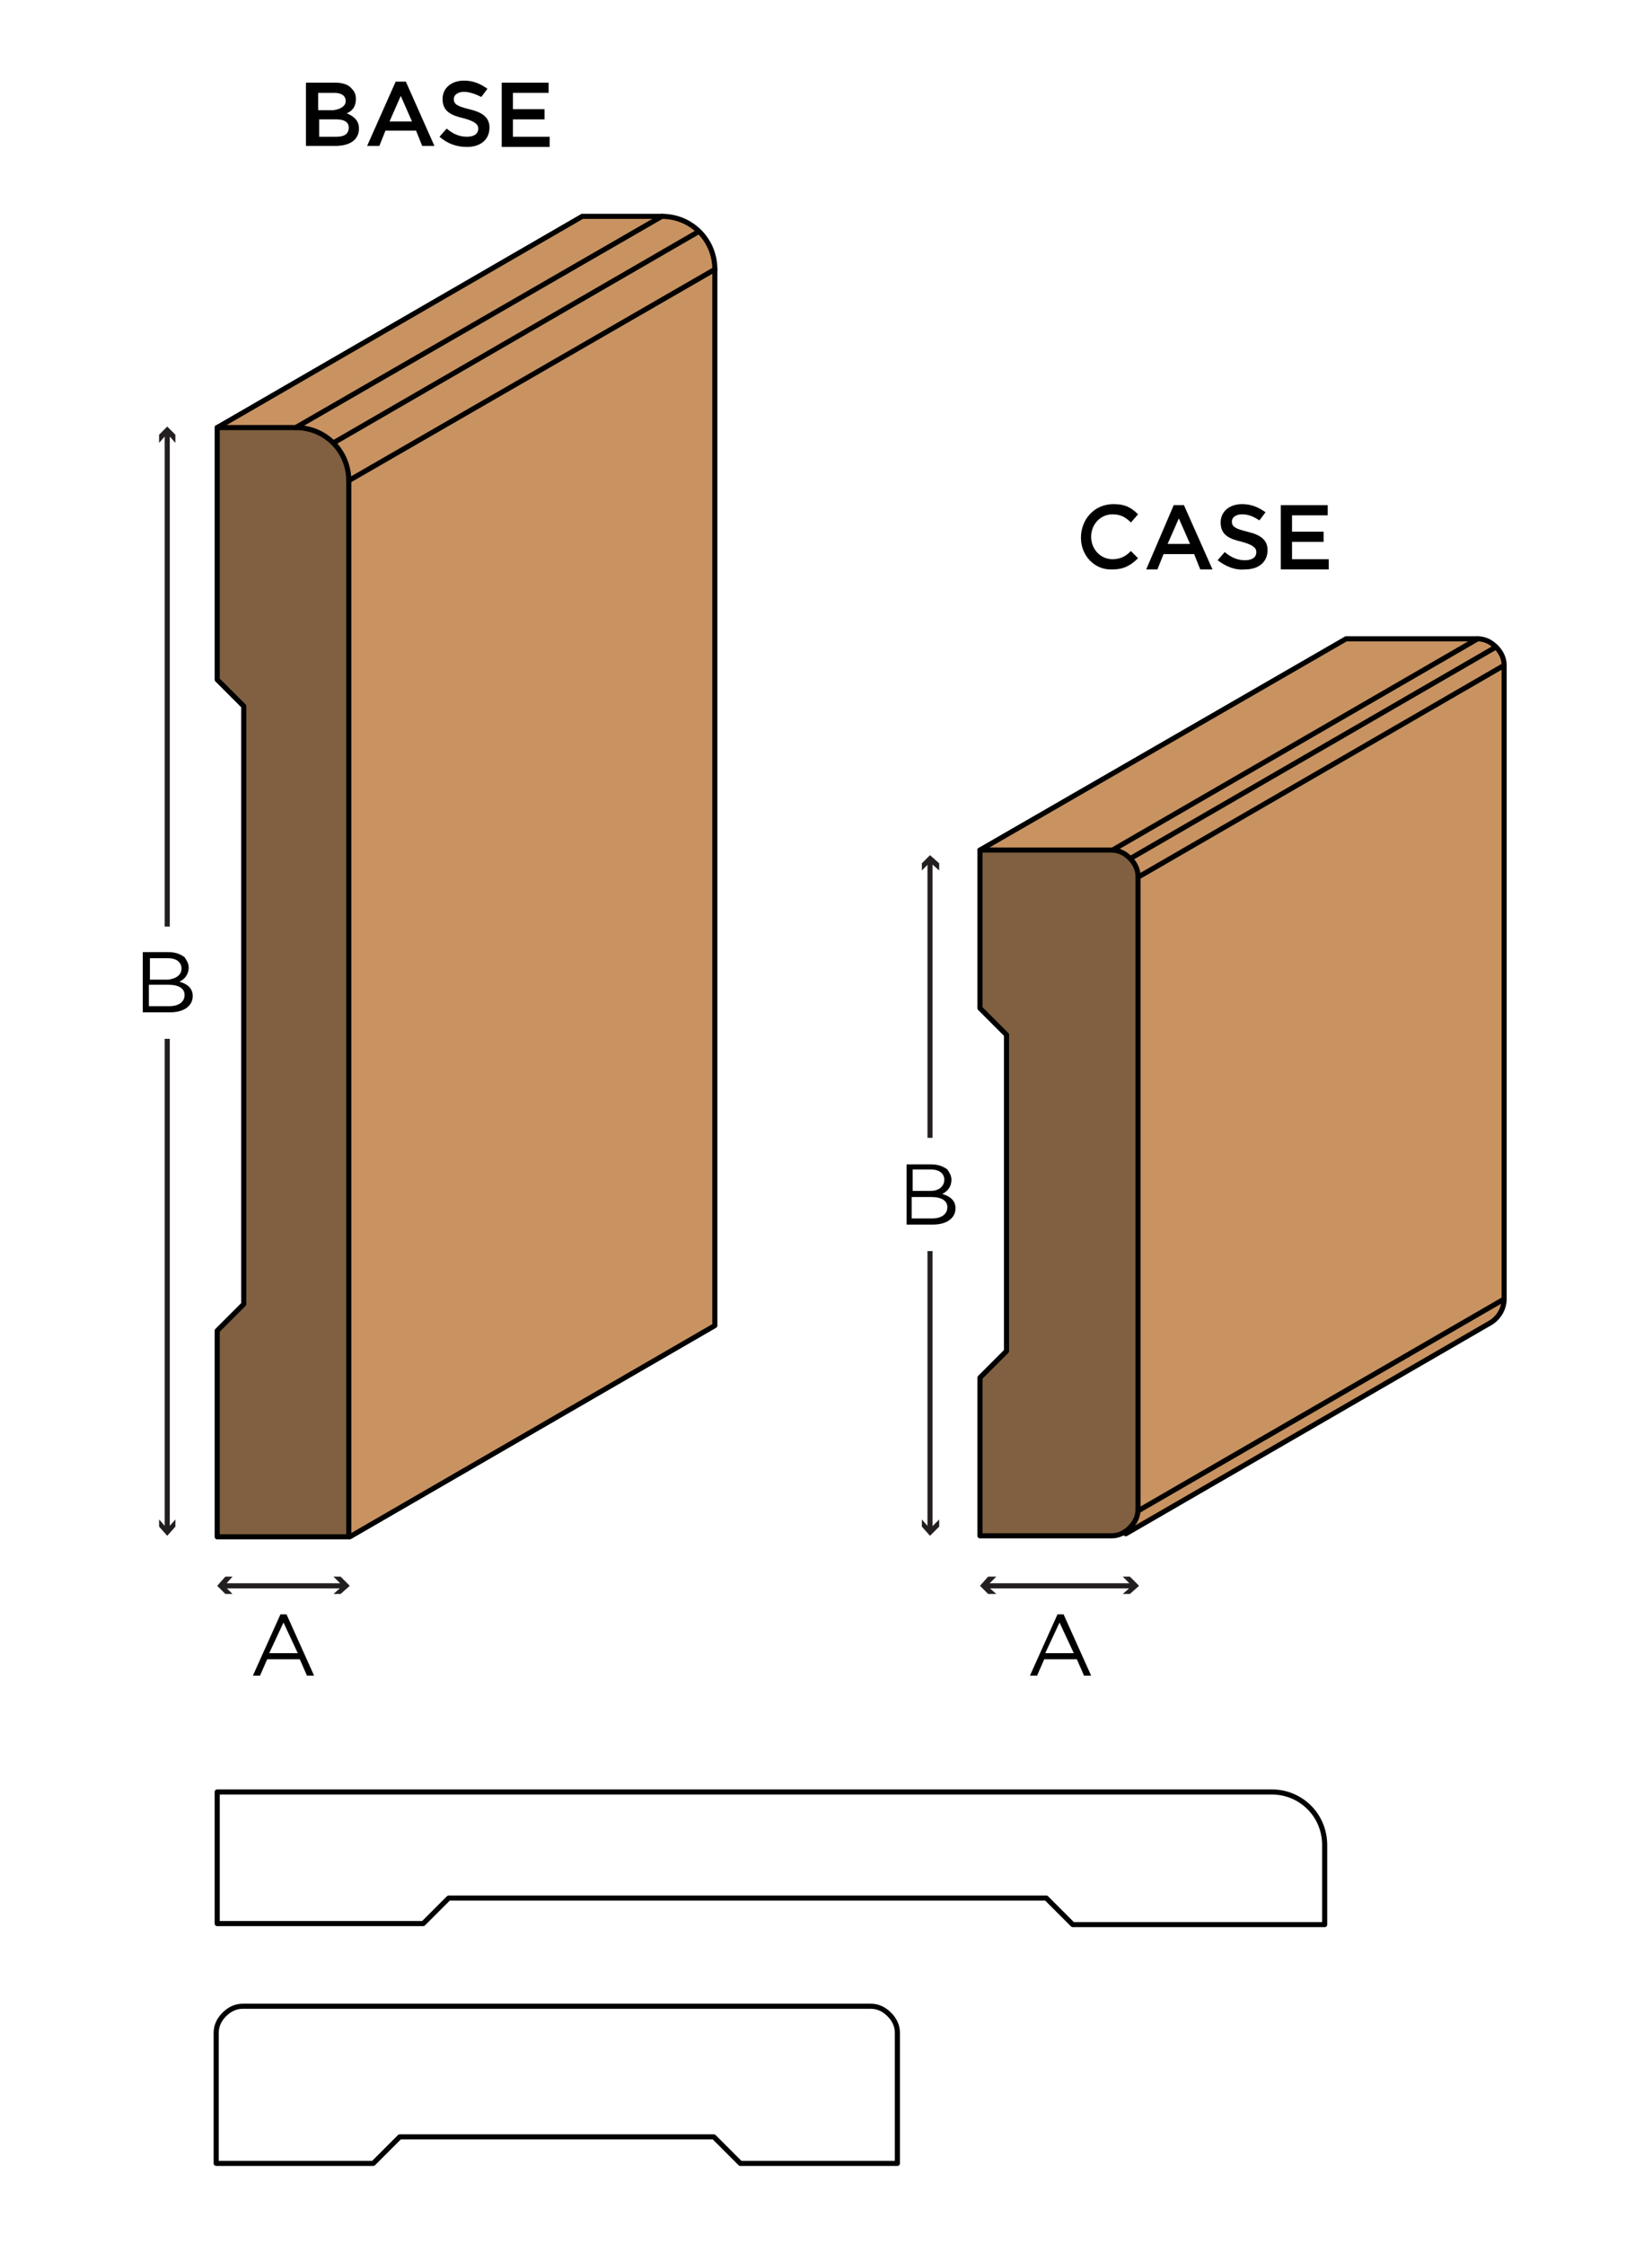 <?xml version="1.0" encoding="utf-8"?>
<!-- Generator: Adobe Illustrator 21.0.2, SVG Export Plug-In . SVG Version: 6.00 Build 0)  -->
<!DOCTYPE svg PUBLIC "-//W3C//DTD SVG 1.1//EN" "http://www.w3.org/Graphics/SVG/1.1/DTD/svg11.dtd">
<svg version="1.1" xmlns="http://www.w3.org/2000/svg" xmlns:xlink="http://www.w3.org/1999/xlink" x="0px" y="0px"
	 viewBox="0 0 162 220" style="enable-background:new 0 0 162 220;" xml:space="preserve">
<style type="text/css">
	.st0{fill:#FFFFFF;}
	.st1{fill:none;stroke:#231F20;stroke-width:0.5;}
	.st2{fill:#231F20;}
	.st3{fill:#C89361;}
	.st4{fill:#806040;}
	.st5{fill:none;stroke:#000000;stroke-width:0.5;stroke-linecap:round;stroke-linejoin:round;}
</style>
<g id="white_box">
	<rect class="st0" width="162" height="220"/>
</g>
<g id="Layer_1">
	<g>
		<path d="M30.1,8.1h2.8c0.7,0,1.3,0.2,1.6,0.6c0.3,0.3,0.4,0.6,0.4,1v0c0,0.8-0.4,1.2-0.9,1.4c0.7,0.3,1.2,0.7,1.2,1.5v0
			c0,1.1-0.9,1.7-2.3,1.7h-2.9V8.1z M33.9,9.9c0-0.5-0.4-0.8-1.1-0.8h-1.6v1.7h1.5C33.4,10.7,33.9,10.4,33.9,9.9L33.9,9.9z M33,11.7
			h-1.7v1.7H33c0.8,0,1.2-0.3,1.2-0.9v0C34.2,12,33.8,11.7,33,11.7z"/>
		<path d="M38.8,8h1l2.8,6.3h-1.2l-0.6-1.5h-3l-0.6,1.5H36L38.8,8z M40.4,11.9l-1.1-2.5l-1.1,2.5H40.4z"/>
		<path d="M43.1,13.4l0.7-0.8c0.6,0.5,1.2,0.8,2,0.8c0.7,0,1.1-0.3,1.1-0.8v0c0-0.4-0.3-0.7-1.4-1c-1.3-0.3-2.1-0.7-2.1-1.9v0
			c0-1.1,0.9-1.8,2.1-1.8c0.9,0,1.6,0.3,2.3,0.8l-0.6,0.8C46.6,9.2,46,9,45.5,9c-0.6,0-1,0.3-1,0.7v0c0,0.5,0.3,0.7,1.5,1
			c1.3,0.3,2,0.8,2,1.8v0c0,1.2-0.9,1.9-2.2,1.9C44.8,14.4,43.9,14.1,43.1,13.4z"/>
		<path d="M49.2,8.1h4.6v1h-3.5v1.6h3.1v1h-3.1v1.7h3.6v1h-4.7V8.1z"/>
	</g>
	<g>
		<path d="M106,52.7L106,52.7c0-1.8,1.3-3.3,3.2-3.3c1.2,0,1.8,0.4,2.4,1l-0.7,0.8c-0.5-0.5-1-0.8-1.8-0.8c-1.2,0-2.1,1-2.1,2.2v0
			c0,1.2,0.9,2.2,2.1,2.2c0.8,0,1.3-0.3,1.8-0.8l0.7,0.7c-0.7,0.7-1.4,1.1-2.5,1.1C107.4,55.9,106,54.5,106,52.7z"/>
		<path d="M115.1,49.5h1l2.8,6.3h-1.2l-0.6-1.5h-3l-0.6,1.5h-1.1L115.1,49.5z M116.7,53.3l-1.1-2.5l-1.1,2.5H116.7z"/>
		<path d="M119.4,54.9l0.7-0.8c0.6,0.5,1.2,0.8,2,0.8c0.7,0,1.1-0.3,1.1-0.8v0c0-0.4-0.3-0.7-1.4-1c-1.3-0.3-2.1-0.7-2.1-1.9v0
			c0-1.1,0.9-1.8,2.1-1.8c0.9,0,1.6,0.3,2.3,0.8l-0.6,0.8c-0.6-0.4-1.1-0.6-1.7-0.6c-0.6,0-1,0.3-1,0.7v0c0,0.5,0.3,0.7,1.5,1
			c1.3,0.3,2,0.8,2,1.8v0c0,1.2-0.9,1.9-2.2,1.9C121.1,55.9,120.2,55.5,119.4,54.9z"/>
		<path d="M125.6,49.5h4.6v1h-3.5v1.6h3.1v1h-3.1v1.7h3.6v1h-4.7V49.5z"/>
	</g>
	<g>
		<g>
			<path d="M14,93.3h2.5c0.7,0,1.2,0.2,1.6,0.5c0.2,0.3,0.4,0.6,0.4,1v0c0,0.8-0.5,1.2-0.9,1.4c0.7,0.2,1.3,0.6,1.3,1.4v0
				c0,1-0.9,1.6-2.2,1.6H14V93.3z M17.8,94.9c0-0.6-0.5-1-1.3-1h-1.8v2.1h1.8C17.2,95.9,17.8,95.6,17.8,94.9L17.8,94.9z M16.5,96.5
				h-1.9v2.1h2c0.9,0,1.5-0.4,1.5-1.1v0C18.1,96.9,17.6,96.5,16.5,96.5z"/>
		</g>
		<g>
			<g>
				<line class="st1" x1="16.4" y1="90.8" x2="16.4" y2="42.4"/>
				<g>
					<polygon class="st2" points="17.2,43.4 16.4,42.5 15.6,43.4 15.6,42.6 16.4,41.8 17.2,42.6 					"/>
				</g>
			</g>
		</g>
		<g>
			<g>
				<line class="st1" x1="16.4" y1="101.8" x2="16.4" y2="149.9"/>
				<g>
					<polygon class="st2" points="15.6,148.9 16.4,149.8 17.2,148.9 17.2,149.6 16.4,150.5 15.6,149.6 					"/>
				</g>
			</g>
		</g>
		<g>
			<path d="M27.5,158.2h0.6l2.7,6h-0.7l-0.7-1.6h-3.2l-0.7,1.6h-0.7L27.5,158.2z M29.2,162l-1.4-3l-1.4,3H29.2z"/>
		</g>
		<g>
			<g>
				<line class="st1" x1="21.9" y1="155.4" x2="33.7" y2="155.4"/>
				<g>
					<polygon class="st2" points="22.8,156.2 22,155.4 22.8,154.5 22.1,154.5 21.3,155.4 22.1,156.2 					"/>
				</g>
				<g>
					<polygon class="st2" points="32.7,156.2 33.6,155.4 32.7,154.5 33.4,154.5 34.3,155.4 33.4,156.2 					"/>
				</g>
			</g>
		</g>
		<g>
			<polygon class="st3" points="70.1,129.9 34.2,150.6 34.2,47.1 70.1,26.4 			"/>
			<polygon class="st3" points="29,41.9 21.3,41.9 57.1,21.2 64.9,21.2 			"/>
			<path class="st3" d="M32.7,43.4c-1-1-2.3-1.5-3.7-1.5l35.8-20.7c1.4,0,2.7,0.5,3.7,1.5L32.7,43.4z"/>
			<path class="st3" d="M34.2,47.1c0-1.4-0.5-2.7-1.5-3.7l35.8-20.7c1,1,1.5,2.3,1.5,3.7L34.2,47.1z"/>
			<path class="st4" d="M34.2,150.6H21.3v-20.2l2.6-2.6V69.2l-2.6-2.6V41.9H29c2.9,0,5.2,2.3,5.2,5.2V150.6z"/>
			<path class="st5" d="M29,41.9c2.9,0,5.2,2.3,5.2,5.2v103.5H21.3v-20.2l2.6-2.6V69.2l-2.6-2.6V41.9H29z"/>
			<path class="st5" d="M21.3,41.9l35.8-20.7h7.8c2.9,0,5.2,2.3,5.2,5.2v103.5l-35.8,20.7"/>
			<line class="st5" x1="29" y1="41.9" x2="64.9" y2="21.2"/>
			<line class="st5" x1="34.2" y1="47.1" x2="70.1" y2="26.4"/>
			<line class="st5" x1="32.7" y1="43.4" x2="68.5" y2="22.7"/>
		</g>
	</g>
	<g>
		<path class="st5" d="M129.9,180.8c0-2.9-2.3-5.2-5.2-5.2H21.3v12.9h20.2L44,186h58.6l2.6,2.6h24.7V180.8z"/>
	</g>
	<g>
		<g>
			<path d="M88.8,114.1h2.5c0.7,0,1.2,0.2,1.6,0.5c0.2,0.3,0.4,0.6,0.4,1v0c0,0.8-0.5,1.2-0.9,1.4c0.7,0.2,1.3,0.6,1.3,1.4v0
				c0,1-0.9,1.6-2.2,1.6h-2.6V114.1z M92.6,115.6c0-0.6-0.5-1-1.3-1h-1.8v2.1h1.8C92,116.7,92.6,116.3,92.6,115.6L92.6,115.6z
				 M91.3,117.3h-1.9v2.1h2c0.9,0,1.5-0.4,1.5-1.1v0C92.9,117.7,92.4,117.3,91.3,117.3z"/>
		</g>
		<g>
			<g>
				<line class="st1" x1="91.2" y1="111.5" x2="91.2" y2="84.3"/>
				<g>
					<polygon class="st2" points="92.1,85.3 91.2,84.5 90.4,85.3 90.4,84.6 91.2,83.8 92.1,84.6 					"/>
				</g>
			</g>
		</g>
		<g>
			<g>
				<line class="st1" x1="91.2" y1="122.6" x2="91.2" y2="149.9"/>
				<g>
					<polygon class="st2" points="90.4,148.9 91.2,149.8 92.1,148.9 92.1,149.6 91.2,150.5 90.4,149.6 					"/>
				</g>
			</g>
		</g>
		<g>
			<path d="M103.7,158.2h0.6l2.7,6h-0.7l-0.7-1.6h-3.2l-0.7,1.6H101L103.7,158.2z M105.3,162l-1.4-3l-1.4,3H105.3z"/>
		</g>
		<g>
			<g>
				<line class="st1" x1="96.7" y1="155.4" x2="111.1" y2="155.4"/>
				<g>
					<polygon class="st2" points="97.7,156.2 96.8,155.4 97.7,154.5 96.9,154.5 96.1,155.4 96.9,156.2 					"/>
				</g>
				<g>
					<polygon class="st2" points="110.1,156.2 111,155.4 110.1,154.5 110.8,154.5 111.7,155.4 110.8,156.2 					"/>
				</g>
			</g>
		</g>
		<g>
			<polygon class="st3" points="147.5,127.3 111.7,148 111.7,85.9 147.5,65.2 			"/>
			<polygon class="st3" points="109.1,83.3 96.1,83.3 132,62.6 144.9,62.6 			"/>
			<path class="st3" d="M144.9,62.6c0.7,0,1.3,0.3,1.8,0.8l-35.8,20.7c-0.5-0.5-1.1-0.8-1.8-0.8L144.9,62.6z"/>
			<path class="st3" d="M147.5,127.3c0,0.9-0.5,1.8-1.3,2.2l-35.8,20.7c0.8-0.5,1.3-1.3,1.3-2.2L147.5,127.3z"/>
			<g>
				<path class="st3" d="M146.7,63.4c0.5,0.5,0.8,1.1,0.8,1.8v62.1c0,0.9-0.5,1.8-1.3,2.2l-35.8,20.7c0.8-0.5,1.3-1.3,1.3-2.2V85.9
					c0-0.7-0.3-1.3-0.8-1.8L146.7,63.4z"/>
				<path class="st4" d="M98.7,101.4l-2.6-2.6V83.3h12.9c1.4,0,2.6,1.2,2.6,2.6V148c0,0.7-0.3,1.3-0.8,1.8c-0.5,0.5-1.1,0.8-1.8,0.8
					H96.1V135l2.6-2.6V101.4z"/>
			</g>
			<path class="st5" d="M98.7,132.4l-2.6,2.6v15.5h12.9c0.7,0,1.3-0.3,1.8-0.8c0.5-0.5,0.8-1.1,0.8-1.8V85.9c0-0.7-0.3-1.3-0.8-1.8
				c-0.5-0.5-1.1-0.8-1.8-0.8H96.1v15.5l2.6,2.6V132.4z"/>
			<line class="st5" x1="111.7" y1="148" x2="147.5" y2="127.3"/>
			<line class="st5" x1="111.7" y1="85.9" x2="147.5" y2="65.2"/>
			<line class="st5" x1="110.9" y1="84.1" x2="146.7" y2="63.4"/>
			<line class="st5" x1="109.1" y1="83.3" x2="144.9" y2="62.6"/>
			<path class="st5" d="M96.1,83.3L132,62.6h12.9c0.7,0,1.3,0.3,1.8,0.8c0.5,0.5,0.8,1.1,0.8,1.8v62.1c0,0.9-0.5,1.8-1.3,2.3
				l-35.8,20.7"/>
		</g>
	</g>
	<path class="st5" d="M70,209.4l2.6,2.6H88v-12.8c0-0.7-0.3-1.3-0.8-1.8c-0.5-0.5-1.1-0.8-1.8-0.8H23.8c-0.7,0-1.3,0.3-1.8,0.8
		c-0.5,0.5-0.8,1.1-0.8,1.8V212h15.4l2.6-2.6H70z"/>
</g>
</svg>

